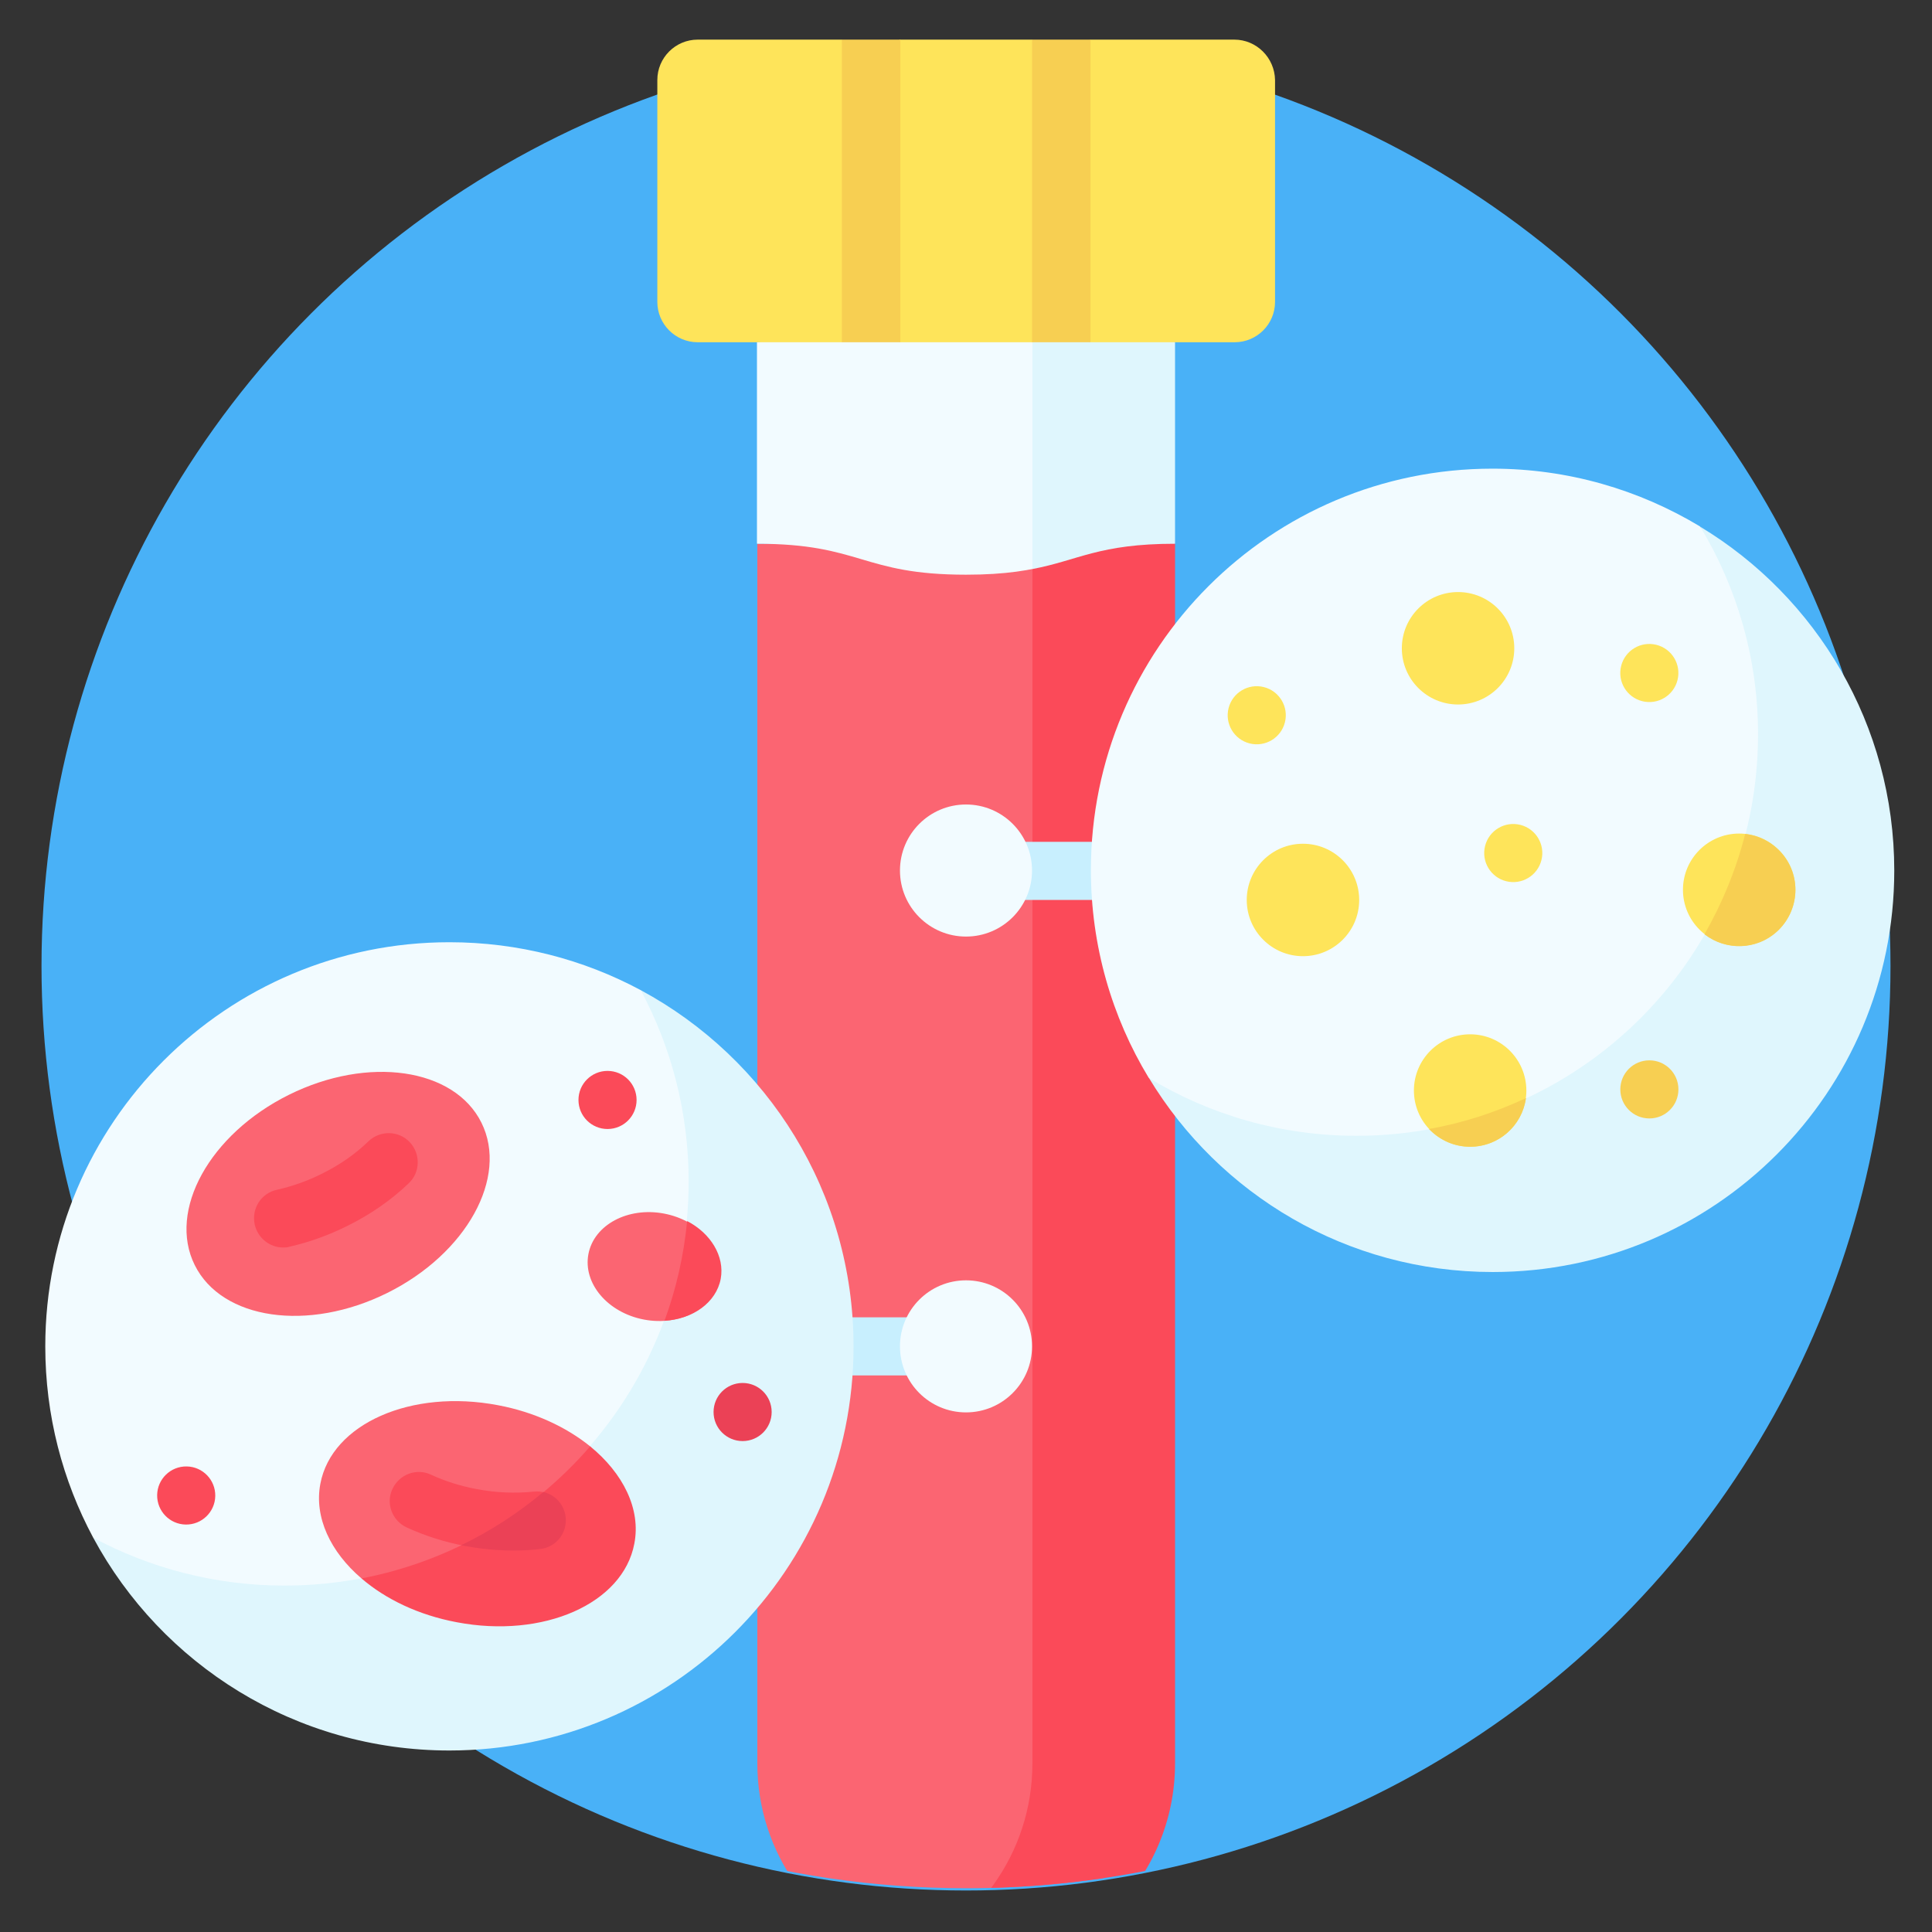 <?xml version="1.0" encoding="utf-8"?>
<!-- Generator: Adobe Illustrator 27.8.1, SVG Export Plug-In . SVG Version: 6.00 Build 0)  -->
<svg version="1.1" xmlns="http://www.w3.org/2000/svg" xmlns:xlink="http://www.w3.org/1999/xlink" x="0px" y="0px"
	 viewBox="0 0 512 512" style="enable-background:new 0 0 512 512;" xml:space="preserve">
<rect x="0" y="0" width="512" height="512" fill="#333333" stroke="none"/>
<style type="text/css">
	.st0{display:none;}
	.st1{display:inline;fill:#49B1F7;}
	.st2{display:inline;}
	.st3{clip-path:url(#SVGID_00000031912001769434538990000012160087537676611758_);}
	.st4{fill:#E3E8F6;}
	.st5{fill:#F3A845;}
	.st6{fill:#EECC61;}
	.st7{fill:#FCE79C;}
	.st8{fill:#D24034;}
	.st9{fill:#AA2B24;}
	.st10{clip-path:url(#SVGID_00000013190383107298969940000007275718056701260705_);fill:#AA2B24;}
	.st11{display:inline;fill:#DEEEFF;}
	.st12{display:inline;fill:#D3DCFB;}
	.st13{display:inline;fill:#FF4155;}
	.st14{display:inline;fill:#E80054;}
	.st15{display:inline;fill:#3C58A0;}
	.st16{display:inline;fill:#2A428C;}
	.st17{fill:#6289CC;}
	.st18{fill:#4B6BB2;}
	.st19{fill:#BEC8F7;}
	.st20{fill:#FF7186;}
	.st21{fill:#F9A0B1;}
	.st22{display:inline;fill:#FF7186;}
	.st23{fill:#E80054;}
	.st24{fill:#49B1F7;}
	.st25{fill:#F8F6F6;}
	.st26{fill:#E8B800;}
	.st27{fill:#D7AA02;}
	.st28{fill:#FAC600;}
	.st29{fill:#FFFFFF;}
	.st30{fill:#9C9C9C;}
	.st31{fill:#838383;}
	.st32{fill:#D8ECFE;}
	.st33{fill:#B3DAFE;}
	.st34{fill:#FE646F;}
	.st35{fill:#FD4755;}
	.st36{fill:#0182FC;}
	.st37{fill:#CECECE;}
	.st38{fill:#EBEBEB;}
	.st39{fill:#FE9901;}
	.st40{fill:#FB8801;}
	.st41{fill:#60B7FF;}
	.st42{fill:#26A6FE;}
	.st43{fill:#22B27F;}
	.st44{fill:#09A76D;}
	.st45{display:none;fill:#49B1F7;}
	.st46{clip-path:url(#SVGID_00000014622725697450212040000015722936169560606907_);}
	.st47{fill:#FB6572;}
	.st48{fill:#F2FBFF;}
	.st49{fill:#FB4A59;}
	.st50{fill:#C8EFFE;}
	.st51{fill:#DFF6FD;}
	.st52{fill:#FEE45A;}
	.st53{fill:#F7CF52;}
	.st54{fill:#EB4156;}
</style>
<g id="Layer_3" class="st0">
	<circle class="st1" cx="256" cy="256" r="245"/>
	<g class="st2">
		<g>
			<defs>
				<path id="SVGID_1_" d="M512,0v376c0,0-77.1,49.4-96.8,66.3C372.4,478.9,316.8,501,256,501c-59.2,0-113.5-21-155.8-55.9
					C78.7,427.3,0,380.6,0,380.6V0h251.8H512z"/>
			</defs>
			<clipPath id="SVGID_00000099657922863625201210000006578024515693235588_">
				<use xlink:href="#SVGID_1_"  style="overflow:visible;"/>
			</clipPath>
			<g style="clip-path:url(#SVGID_00000099657922863625201210000006578024515693235588_);">
				<path class="st4" d="M104,164v288c0,17.7,14.3,32,32,32h240c17.7,0,32-14.3,32-32V164H104z"/>
				<path class="st5" d="M104,228h304v224c0,17.7-14.3,32-32,32H136c-17.7,0-32-14.3-32-32V228z"/>
				<path class="st6" d="M408,452V228H105.6C120,372,230.2,484,364,484c1.6,0,6.4,0,12.6-0.1C394,483.6,408,469.4,408,452z"/>
				<path class="st6" d="M104,276h176v160H104V276z"/>
				<path class="st7" d="M220.4,436H280V276H114.3C130.3,339.9,167.8,396.3,220.4,436z"/>
				<path class="st8" d="M88,68h336v96H88V68z"/>
				<path class="st9" d="M136,68L136,68c4.4,0,8,3.6,8,8v80c0,4.4-3.6,8-8,8l0,0c-4.4,0-8-3.6-8-8V76C128,71.6,131.6,68,136,68z"/>
				<path class="st9" d="M184,68L184,68c4.4,0,8,3.6,8,8v80c0,4.4-3.6,8-8,8l0,0c-4.4,0-8-3.6-8-8V76C176,71.6,179.6,68,184,68z"/>
				<path class="st9" d="M232,68L232,68c4.4,0,8,3.6,8,8v80c0,4.4-3.6,8-8,8l0,0c-4.4,0-8-3.6-8-8V76C224,71.6,227.6,68,232,68z"/>
				<path class="st9" d="M280,68L280,68c4.4,0,8,3.6,8,8v80c0,4.4-3.6,8-8,8l0,0c-4.4,0-8-3.6-8-8V76C272,71.6,275.6,68,280,68z"/>
				<path class="st9" d="M328,68L328,68c4.4,0,8,3.6,8,8v80c0,4.4-3.6,8-8,8l0,0c-4.4,0-8-3.6-8-8V76C320,71.6,323.6,68,328,68z"/>
				<path class="st9" d="M376,68L376,68c4.4,0,8,3.6,8,8v80c0,4.4-3.6,8-8,8l0,0c-4.4,0-8-3.6-8-8V76C368,71.6,371.6,68,376,68z"/>
				<path class="st4" d="M136,484v8c0,13.3,10.7,24,24,24h192c13.3,0,24-10.7,24-24v-8H136z"/>
				<g>
					<path class="st5" d="M128,348h128v16H128V348z"/>
					<path class="st5" d="M128,316h128v16H128V316z"/>
					<path class="st5" d="M128,380h96v16h-96V380z"/>
					<path class="st5" d="M240,380h16v16h-16V380z"/>
					<path class="st5" d="M336,260h16v16h-16V260z"/>
					<path class="st5" d="M304,340h16v16h-16V340z"/>
					<path class="st5" d="M368,396h16v16h-16V396z"/>
					<path class="st5" d="M304,436h16v16h-16V436z"/>
				</g>
			</g>
		</g>
		<g>
			<defs>
				<path id="SVGID_00000148645731999620535060000000053853163300887995_" d="M512,0v376c0,0-77.1,49.4-96.8,66.3
					C372.4,478.9,316.8,501,256,501c-59.2,0-113.5-21-155.8-55.9C78.7,427.3,0,380.6,0,380.6V0h251.8H512z"/>
			</defs>
			<clipPath id="SVGID_00000107557641800690861840000015890376787125860993_">
				<use xlink:href="#SVGID_00000148645731999620535060000000053853163300887995_"  style="overflow:visible;"/>
			</clipPath>
			<path style="clip-path:url(#SVGID_00000107557641800690861840000015890376787125860993_);fill:#AA2B24;" d="M376,36H136l-32,32
				h304L376,36z"/>
		</g>
	</g>
</g>
<g id="Layer_2" class="st0">
	<g>
		<path class="st1" d="M140.7,472.5c34.4,18.4,73.6,28.8,115.3,28.8c43.7,0,84.8-11.5,120.3-31.5l91.4-90
			c21.2-36.2,33.3-78.4,33.3-123.4c0-135.3-109.7-245-245-245S11,121,11,256.3C11,309.6,28,359,57,399.2L140.7,472.5z"/>
		<path class="st11" d="M50.4,130h94v134.6h-94V130z"/>
		<path class="st12" d="M50.4,264.6h33.2V188c0-13,10.7-23.7,23.7-23.7h37.1V130h-94V264.6z"/>
		<path class="st13" d="M50.4,389.5c22.6,34.7,53.7,63.4,90.3,83c2.4-5.6,3.7-11.8,3.7-18.2V262.5h-94V389.5z"/>
		<path class="st14" d="M50.4,262.5v127.1c9.6,14.8,20.8,28.5,33.2,40.8c0-0.5,0-0.9,0-1.4V262.5H50.4z"/>
		<path class="st14" d="M140.7,472.5c2.4-5.6,3.7-11.8,3.7-18.2v-1.7h-35C119.3,460,129.8,466.7,140.7,472.5z"/>
		<path class="st15" d="M153.4,51.1h-72c0,0-9.9,6.4,0,16.3v47.3c0,0-9.1,7.2,0,16.3h72c6,0,10.8-4.8,10.8-10.8V61.9
			C164.2,55.9,159.3,51.1,153.4,51.1L153.4,51.1z"/>
		<path class="st16" d="M83.6,51.1H41.4c-6,0-10.8,4.8-10.8,10.8v58.2c0,6,4.8,10.8,10.8,10.8h42.2c-9.1-9.1,0-16.3,0-16.3V67.4
			C73.6,57.4,83.6,51.1,83.6,51.1L83.6,51.1z"/>
		<g class="st2">
			<path class="st17" d="M111.2,114.6c-4.1,0-7.5-3.3-7.5-7.5V74.8c0-4.1,3.3-7.5,7.5-7.5s7.5,3.3,7.5,7.5v32.3
				C118.7,111.3,115.3,114.6,111.2,114.6z"/>
		</g>
		<g class="st2">
			<path class="st17" d="M138.9,114.6c-4.1,0-7.5-3.3-7.5-7.5V74.8c0-4.1,3.4-7.5,7.5-7.5s7.5,3.3,7.5,7.5v32.3
				C146.3,111.3,143,114.6,138.9,114.6z"/>
		</g>
		<g class="st2">
			<path class="st18" d="M83.6,114.6c-4.1,0-7.5-3.3-7.5-7.5V74.8c0-4.1,3.3-7.5,7.5-7.5s7.5,3.3,7.5,7.5v32.3
				C91,111.3,87.7,114.6,83.6,114.6z"/>
		</g>
		<g class="st2">
			<path class="st18" d="M55.9,114.6c-4.1,0-7.5-3.3-7.5-7.5V74.8c0-4.1,3.3-7.5,7.5-7.5s7.5,3.3,7.5,7.5v32.3
				C63.4,111.3,60,114.6,55.9,114.6z"/>
		</g>
		<g class="st2">
			<path class="st19" d="M68.3,171.7H51.4c-4.1,0-7.5-3.4-7.5-7.5s3.3-7.5,7.5-7.5h16.8c4.1,0,7.5,3.4,7.5,7.5
				C75.8,168.4,72.4,171.7,68.3,171.7z"/>
		</g>
		<g class="st2">
			<path class="st19" d="M56.5,204.5h-5.1c-4.1,0-7.5-3.4-7.5-7.5s3.3-7.5,7.5-7.5h5.1c4.1,0,7.5,3.4,7.5,7.5
				C64,201.1,60.7,204.5,56.5,204.5z"/>
		</g>
		<g class="st2">
			<path class="st19" d="M56.5,237.2h-5.1c-4.1,0-7.5-3.4-7.5-7.5s3.3-7.5,7.5-7.5h5.1c4.1,0,7.5,3.4,7.5,7.5S60.7,237.2,56.5,237.2
				z"/>
		</g>
		<g class="st2">
			<path class="st20" d="M56.5,302.7h-5.1c-4.1,0-7.5-3.4-7.5-7.5s3.3-7.5,7.5-7.5h5.1c4.1,0,7.5,3.4,7.5,7.5
				C64,299.3,60.7,302.7,56.5,302.7z"/>
		</g>
		<g class="st2">
			<path class="st20" d="M56.5,335.4h-5.1c-4.1,0-7.5-3.4-7.5-7.5s3.3-7.5,7.5-7.5h5.1c4.1,0,7.5,3.4,7.5,7.5S60.7,335.4,56.5,335.4
				z"/>
		</g>
		<g class="st2">
			<path class="st21" d="M68.3,368.2H51.4c-4.1,0-7.5-3.4-7.5-7.5s3.3-7.5,7.5-7.5h16.8c4.1,0,7.5,3.4,7.5,7.5
				S72.4,368.2,68.3,368.2z"/>
		</g>
		<g class="st2">
			<path class="st20" d="M56.5,400.9h-5.1c-4.1,0-7.5-3.4-7.5-7.5s3.3-7.5,7.5-7.5h5.1c4.1,0,7.5,3.4,7.5,7.5
				C64,397.6,60.7,400.9,56.5,400.9z"/>
		</g>
		<g class="st2">
			<path class="st21" d="M68.3,270H51.4c-4.1,0-7.5-3.4-7.5-7.5s3.3-7.5,7.5-7.5h16.8c4.1,0,7.5,3.4,7.5,7.5S72.4,270,68.3,270z"/>
		</g>
		<path class="st22" d="M115.4,378.7c-5.8,0-10.5-4.7-10.5-10.5v-66.9c0-5.8,4.7-10.5,10.5-10.5s10.5,4.7,10.5,10.5v66.9
			C125.9,374,121.2,378.7,115.4,378.7z"/>
		<path class="st11" d="M212,130h94v134.6h-94V130z"/>
		<path class="st12" d="M212,264.6h33.2V188c0-13,10.7-23.7,23.7-23.7H306V130h-94V264.6z"/>
		<path class="st13" d="M212,262.5v191.8c0,26,21,47,47,47s47-21,47-47V262.5L212,262.5z"/>
		<path class="st14" d="M268.9,452.6c-13,0-23.7-10.7-23.7-23.7V262.5H212v191.8c0,26,21,47,47,47s47-21,47-47v-1.7L268.9,452.6z"/>
		<path class="st15" d="M315,51.1h-72c0,0-9.9,6.4,0,16.3v47.3c0,0-9.1,7.2,0,16.3h72c6,0,10.8-4.8,10.8-10.8V61.9
			C325.8,55.9,321,51.1,315,51.1z"/>
		<path class="st16" d="M245.2,51.1H203c-6,0-10.8,4.8-10.8,10.8v58.2c0,6,4.8,10.8,10.8,10.8h42.2c-9.1-9.1,0-16.3,0-16.3V67.4
			C235.2,57.4,245.2,51.1,245.2,51.1L245.2,51.1z"/>
		<g class="st2">
			<path class="st17" d="M272.8,114.6c-4.1,0-7.5-3.3-7.5-7.5V74.8c0-4.1,3.4-7.5,7.5-7.5s7.5,3.3,7.5,7.5v32.3
				C280.3,111.3,277,114.6,272.8,114.6z"/>
		</g>
		<g class="st2">
			<path class="st17" d="M300.5,114.6c-4.1,0-7.5-3.3-7.5-7.5V74.8c0-4.1,3.4-7.5,7.5-7.5s7.5,3.3,7.5,7.5v32.3
				C308,111.3,304.6,114.6,300.5,114.6z"/>
		</g>
		<g class="st2">
			<path class="st18" d="M245.2,114.6c-4.1,0-7.5-3.3-7.5-7.5V74.8c0-4.1,3.4-7.5,7.5-7.5s7.5,3.3,7.5,7.5v32.3
				C252.7,111.3,249.3,114.6,245.2,114.6z"/>
		</g>
		<g class="st2">
			<path class="st18" d="M217.5,114.6c-4.1,0-7.5-3.3-7.5-7.5V74.8c0-4.1,3.4-7.5,7.5-7.5s7.5,3.3,7.5,7.5v32.3
				C225,111.3,221.7,114.6,217.5,114.6z"/>
		</g>
		<g class="st2">
			<path class="st19" d="M229.9,171.7h-16.9c-4.1,0-7.5-3.4-7.5-7.5s3.4-7.5,7.5-7.5h16.9c4.1,0,7.5,3.4,7.5,7.5
				C237.4,168.4,234.1,171.7,229.9,171.7z"/>
		</g>
		<g class="st2">
			<path class="st19" d="M218.2,204.5h-5.1c-4.1,0-7.5-3.4-7.5-7.5s3.4-7.5,7.5-7.5h5.1c4.1,0,7.5,3.4,7.5,7.5
				S222.3,204.5,218.2,204.5z"/>
		</g>
		<g class="st2">
			<path class="st19" d="M218.2,237.2h-5.1c-4.1,0-7.5-3.4-7.5-7.5s3.4-7.5,7.5-7.5h5.1c4.1,0,7.5,3.4,7.5,7.5
				S222.3,237.2,218.2,237.2z"/>
		</g>
		<g class="st2">
			<path class="st20" d="M218.2,302.7h-5.1c-4.1,0-7.5-3.4-7.5-7.5s3.4-7.5,7.5-7.5h5.1c4.1,0,7.5,3.4,7.5,7.5
				S222.3,302.7,218.2,302.7z"/>
		</g>
		<g class="st2">
			<path class="st20" d="M218.2,335.4h-5.1c-4.1,0-7.5-3.4-7.5-7.5s3.4-7.5,7.5-7.5h5.1c4.1,0,7.5,3.4,7.5,7.5
				S222.3,335.4,218.2,335.4z"/>
		</g>
		<g class="st2">
			<path class="st21" d="M229.9,368.2h-16.9c-4.1,0-7.5-3.4-7.5-7.5s3.4-7.5,7.5-7.5h16.9c4.1,0,7.5,3.4,7.5,7.5
				S234.1,368.2,229.9,368.2z"/>
		</g>
		<g class="st2">
			<path class="st20" d="M218.2,400.9h-5.1c-4.1,0-7.5-3.4-7.5-7.5s3.4-7.5,7.5-7.5h5.1c4.1,0,7.5,3.4,7.5,7.5
				S222.3,400.9,218.2,400.9z"/>
		</g>
		<g class="st2">
			<path class="st20" d="M218.2,433.6h-5.1c-4.1,0-7.5-3.4-7.5-7.5s3.4-7.5,7.5-7.5h5.1c4.1,0,7.5,3.4,7.5,7.5
				S222.3,433.6,218.2,433.6z"/>
		</g>
		<g class="st2">
			<path class="st21" d="M229.9,270h-16.9c-4.1,0-7.5-3.4-7.5-7.5s3.4-7.5,7.5-7.5h16.9c4.1,0,7.5,3.4,7.5,7.5S234.1,270,229.9,270z
				"/>
		</g>
		<path class="st22" d="M277.1,378.7c-5.8,0-10.5-4.7-10.5-10.5v-66.9c0-5.8,4.7-10.5,10.5-10.5s10.5,4.7,10.5,10.5v66.9
			C287.5,374,282.8,378.7,277.1,378.7z"/>
		<path class="st11" d="M373.7,130h94v134.6h-94V130z"/>
		<path class="st12" d="M373.7,264.6h33.2V188c0-13,10.7-23.7,23.7-23.7h37.1v-36.4h-94V264.6z"/>
		<path class="st13" d="M467.7,379.7V262.5h-94v191.8c0,5.4,0.9,10.6,2.6,15.5C414.1,448.4,445.7,417.2,467.7,379.7L467.7,379.7z"/>
		<path class="st14" d="M406.8,428.9V262.5h-33.2v191.8c0,5.4,0.9,10.6,2.6,15.5c12.9-7.3,25.1-15.8,36.5-25.2
			C409.1,440.4,406.8,434.9,406.8,428.9L406.8,428.9z"/>
		<g class="st2">
			<path class="st19" d="M391.6,171.7h-16.9c-4.1,0-7.5-3.4-7.5-7.5s3.4-7.5,7.5-7.5h16.9c4.1,0,7.5,3.4,7.5,7.5
				C399.1,168.4,395.7,171.7,391.6,171.7z"/>
		</g>
		<g class="st2">
			<path class="st19" d="M379.8,204.5h-5.1c-4.1,0-7.5-3.4-7.5-7.5s3.4-7.5,7.5-7.5h5.1c4.1,0,7.5,3.4,7.5,7.5
				S384,204.5,379.8,204.5z"/>
		</g>
		<g class="st2">
			<path class="st19" d="M379.8,237.2h-5.1c-4.1,0-7.5-3.4-7.5-7.5s3.4-7.5,7.5-7.5h5.1c4.1,0,7.5,3.4,7.5,7.5
				S384,237.2,379.8,237.2z"/>
		</g>
		<g class="st2">
			<path class="st20" d="M379.8,302.7h-5.1c-4.1,0-7.5-3.4-7.5-7.5s3.4-7.5,7.5-7.5h5.1c4.1,0,7.5,3.4,7.5,7.5
				S384,302.7,379.8,302.7z"/>
		</g>
		<g class="st2">
			<path class="st20" d="M379.8,335.4h-5.1c-4.1,0-7.5-3.4-7.5-7.5s3.4-7.5,7.5-7.5h5.1c4.1,0,7.5,3.4,7.5,7.5
				S384,335.4,379.8,335.4z"/>
		</g>
		<g class="st2">
			<path class="st21" d="M391.6,368.2h-16.9c-4.1,0-7.5-3.4-7.5-7.5s3.4-7.5,7.5-7.5h16.9c4.1,0,7.5,3.4,7.5,7.5
				C399.1,364.8,395.7,368.2,391.6,368.2z"/>
		</g>
		<g class="st2">
			<path class="st20" d="M379.8,400.9h-5.1c-4.1,0-7.5-3.4-7.5-7.5s3.4-7.5,7.5-7.5h5.1c4.1,0,7.5,3.4,7.5,7.5
				S384,400.9,379.8,400.9z"/>
		</g>
		<g class="st2">
			<path class="st20" d="M379.8,433.6h-5.1c-4.1,0-7.5-3.4-7.5-7.5s3.4-7.5,7.5-7.5h5.1c4.1,0,7.5,3.4,7.5,7.5
				S384,433.6,379.8,433.6z"/>
		</g>
		<g class="st2">
			<path class="st21" d="M391.6,270h-16.9c-4.1,0-7.5-3.4-7.5-7.5s3.4-7.5,7.5-7.5h16.9c4.1,0,7.5,3.4,7.5,7.5
				C399.1,266.6,395.7,270,391.6,270z"/>
		</g>
		<path class="st22" d="M438.7,378.7c-5.8,0-10.5-4.7-10.5-10.5v-66.9c0-5.8,4.7-10.5,10.5-10.5s10.5,4.7,10.5,10.5v66.9
			C449.2,374,444.5,378.7,438.7,378.7z"/>
		<path class="st11" d="M469.7,106.4H414c-4.2,2.2-7.1,6.6-7.1,11.8c0,5.1,2.9,9.5,7.1,11.8h55.7c6.5,0,11.8-5.3,11.8-11.8
			C481.4,111.6,476.2,106.4,469.7,106.4z"/>
		<path class="st12" d="M414.9,106.4h-43.3c-6.5,0-11.8,5.3-11.8,11.8c0,6.5,5.3,11.8,11.8,11.8h43.3c-4.6-1.9-7.8-6.5-7.8-11.8
			C407.1,112.8,410.4,108.3,414.9,106.4z"/>
		<path class="st13" d="M415.7,47.5c-6,15.2-12.6,39.9,10.5,55.4c22.3-3.8,34.3-30,20.7-49.6c-5.7-8.1-11-14.9-15.4-21.9
			C426,33.9,419.3,38.6,415.7,47.5z"/>
		<g class="st2">
			<path class="st23" d="M420.7,103.4h0.1c2.5,0,4.9-0.3,7.2-0.8c-22.6-15.5-16-40-10-55.1c3.2-8,8.9-12.6,14.1-15.2
				c-3.8-6-7-12.1-9.1-19.2c-0.7-2.4-4-2.4-4.7,0c-4.4,15.1-13.6,25.5-23.9,40.3c-14.7,21.1,0.4,50.1,26.2,50.1H420.7z"/>
			<circle class="st23" cx="418.5" cy="57.6" r="8.1"/>
			<path class="st23" d="M418.3,68.8c0,3.9-3.2,7.1-7.1,7.1s-7.1-3.2-7.1-7.1c0-3.9,3.2-7.1,7.1-7.1
				C415.1,61.7,418.3,64.8,418.3,68.8z"/>
		</g>
	</g>
	<g class="st2">
		<path class="st24" d="M386.2,54l7-1C354.1,26.5,306.8,11,256,11s-98.1,15.5-137.2,42l6.8,1H386.2z"/>
		<path class="st24" d="M437.8,98H74.2L68,99c-35.6,42.5-57,97.3-57,157c0,57.5,19.8,110.4,53,152.2h196.7V313h231.6l2.2-1
			c4.2-18,6.4-36.7,6.4-56c0-59.7-21.4-114.5-56.9-157L437.8,98z"/>
		<g>
			<g>
				<path class="st25" d="M493,53H118.8c-19,12.9-36.2,28.4-50.9,46H493c2.8,0,5-2.2,5-5V58C498,55.2,495.8,53,493,53z"/>
			</g>
			<g>
				<g>
					<g>
						<path class="st26" d="M298.6,160h50.7v15.5h-50.7V160z"/>
					</g>
					<g>
						<path class="st27" d="M298.6,160H325v15.5h-26.4V160z"/>
					</g>
					<g>
						<path class="st28" d="M361,313v-42l-1-1h-24c-2.2,0-4-1.8-4-4v-55c0-2.2,1.8-4,4-4h24l1-1v-20c0-6.4-5.2-11.6-11.6-11.6h-50.9
							c-6.4,0-11.6,5.2-11.6,11.6v127H361z"/>
					</g>
					<g>
						<path class="st29" d="M361,206h-25c-2.8,0-5,2.2-5,5v55c0,2.8,2.2,5,5,5h25V206z"/>
					</g>
					<g>
						<path class="st25" d="M345,266v-55c0-2.8,2.2-5,5-5h-14c-2.8,0-5,2.2-5,5v55c0,2.8,2.2,5,5,5h14C347.2,271,345,268.8,345,266z
							"/>
					</g>
					<g>
						<path class="st26" d="M317,313V186c0-6.4,5.2-11.6,11.6-11.6h-30c-6.4,0-11.6,5.2-11.6,11.6v127H317z"/>
					</g>
					<g>
						<path class="st30" d="M351,161h-54c-5.5,0-10-4.5-10-10v-18.5c0-5.5,4.5-10,10-10h54c5.5,0,10,4.5,10,10V151
							C361,156.5,356.5,161,351,161z"/>
					</g>
					<g>
						<path class="st31" d="M317,147c-5.5,0-10-4.5-10-10v-14.6h-10c-5.5,0-10,4.5-10,10V151c0,5.5,4.5,10,10,10h54
							c5.5,0,10-4.5,10-10v-4H317z"/>
					</g>
				</g>
			</g>
			<g>
				<g>
					<g>
						<path class="st26" d="M389.6,160h50.7v15.5h-50.7V160z"/>
					</g>
					<g>
						<path class="st27" d="M389.6,160H416v15.5h-26.4V160z"/>
					</g>
					<g>
						<path class="st28" d="M452,313v-42l-1-1h-24c-2.2,0-4-1.8-4-4v-55c0-2.2,1.8-4,4-4h24l1-1v-20c0-6.4-5.2-11.6-11.6-11.6h-50.9
							c-6.4,0-11.6,5.2-11.6,11.6v127H452z"/>
					</g>
					<g>
						<path class="st29" d="M452,206h-25c-2.8,0-5,2.2-5,5v55c0,2.8,2.2,5,5,5h25V206z"/>
					</g>
					<g>
						<path class="st25" d="M436,266v-55c0-2.8,2.2-5,5-5h-14c-2.8,0-5,2.2-5,5v55c0,2.8,2.2,5,5,5h14C438.2,271,436,268.8,436,266z
							"/>
					</g>
					<g>
						<path class="st26" d="M408,313V186c0-6.4,5.2-11.6,11.6-11.6h-30c-6.4,0-11.6,5.2-11.6,11.6v127H408z"/>
					</g>
					<g>
						<path class="st30" d="M442,161h-54c-5.5,0-10-4.5-10-10v-18.5c0-5.5,4.5-10,10-10h54c5.5,0,10,4.5,10,10V151
							C452,156.5,447.5,161,442,161z"/>
					</g>
					<g>
						<path class="st31" d="M408,147c-5.5,0-10-4.5-10-10v-14.6h-10c-5.5,0-10,4.5-10,10V151c0,5.5,4.5,10,10,10h54
							c5.5,0,10-4.5,10-10v-4H408z"/>
					</g>
				</g>
			</g>
			<path class="st30" d="M259.7,312v97.2h183.6l4.7-1c22.1-27.8,38.2-60.5,46.5-96.2H259.7z"/>
			<path class="st31" d="M259.7,312H299v97.2h-39.3V312z"/>
			<g>
				<path class="st32" d="M71.7,217.9h189v191.3h-189V217.9z"/>
				<path class="st33" d="M97.2,391.5c-2.8,0-5-2.2-5-5v-91.3c0-2.8,2.2-5,5-5h18.3V250c0-2.8,2.2-5,5-5h3.5v-26H71.7v190.3H124
					v-17.7L97.2,391.5L97.2,391.5z"/>
				<path class="st28" d="M235.1,290.1h-19.3v62.7c0,2.2-1.8,4-4,4h-91.3c-2.2,0-4-1.8-4-4v-62.7H97.2c-2.8,0-5,2.2-5,5v91.3
					c0,2.8,2.2,5,5,5h137.9c2.8,0,5-2.2,5-5v-91.3C240.1,292.4,237.9,290.1,235.1,290.1L235.1,290.1z"/>
				<path class="st26" d="M145,386.5v-29.6h-24.5c-2.2,0-4-1.8-4-4v-62.7H97.2c-2.8,0-5,2.2-5,5v91.3c0,2.8,2.2,5,5,5H150
					C147.2,391.5,145,389.2,145,386.5z"/>
				<g>
					<path class="st29" d="M211.9,357.8h-91.3c-2.8,0-5-2.2-5-5V249.9c0-2.8,2.2-5,5-5h91.3c2.8,0,5,2.2,5,5v102.9
						C216.9,355.6,214.6,357.8,211.9,357.8z"/>
				</g>
				<g>
					<path class="st25" d="M146.7,352.8V249.9c0-2.8,2.2-5,5-5h-31.1c-2.8,0-5,2.2-5,5v102.9c0,2.8,2.2,5,5,5h31.1
						C148.9,357.8,146.7,355.6,146.7,352.8z"/>
				</g>
				<g>
					<path class="st34" d="M264.4,218.9H68c-5.5,0-10-4.5-10-10v-41.6c0-5.5,4.5-10,10-10h196.4c5.5,0,10,4.5,10,10v41.6
						C274.4,214.4,269.9,218.9,264.4,218.9z"/>
				</g>
				<g>
					<path class="st35" d="M120.6,198c-5.5,0-10-4.5-10-10v-30.7H68c-5.5,0-10,4.5-10,10v41.6c0,5.5,4.5,10,10,10h196.4
						c5.5,0,10-4.5,10-10V198H120.6z"/>
				</g>
			</g>
			<g>
				<path class="st36" d="M192.7,281.5h-53c-4.1,0-7.5-3.4-7.5-7.5s3.4-7.5,7.5-7.5h53c4.1,0,7.5,3.4,7.5,7.5
					S196.8,281.5,192.7,281.5z"/>
			</g>
			<g>
				<path class="st36" d="M192.7,305.5h-53c-4.1,0-7.5-3.4-7.5-7.5s3.4-7.5,7.5-7.5h53c4.1,0,7.5,3.4,7.5,7.5
					S196.8,305.5,192.7,305.5z"/>
			</g>
			<g>
				<path class="st36" d="M178.7,335.5h-25c-4.1,0-7.5-3.4-7.5-7.5s3.4-7.5,7.5-7.5h25c4.1,0,7.5,3.4,7.5,7.5
					S182.8,335.5,178.7,335.5z"/>
			</g>
			<g>
				<path class="st37" d="M64,408.2c44.9,56.5,114.2,92.8,192,92.8s147.1-36.3,192-92.8H64z"/>
			</g>
		</g>
		<g>
			<g>
				<path class="st25" d="M493,53H118.8c-19,12.9-36.2,28.4-50.9,46H493c2.8,0,5-2.2,5-5V58C498,55.2,495.8,53,493,53z"/>
			</g>
			<g>
				<path class="st38" d="M143,82c-2.8,0-5-2.2-5-5V53h-19.2c-19,12.9-36.2,28.4-50.9,46H493c2.8,0,5-2.2,5-5V82H143z"/>
			</g>
			<g>
				<path class="st28" d="M466,53v46h-42V53H466z"/>
			</g>
			<path class="st26" d="M424,82h42v17h-42V82z"/>
			<g>
				<path class="st39" d="M399,53v46h-42V53H399z"/>
			</g>
			<path class="st40" d="M357,82h42v17h-42V82z"/>
			<g>
				<path class="st34" d="M332,53v46h-42V53H332z"/>
			</g>
			<g>
				<g>
					<path class="st41" d="M265,53v46h-42V53H265z"/>
				</g>
				<path class="st42" d="M223,82h42v17h-42V82z"/>
				<g>
					<path class="st43" d="M198,53v46h-42V53H198z"/>
				</g>
				<path class="st44" d="M156,82h42v17h-42V82z"/>
			</g>
		</g>
		<path class="st35" d="M290,82h42v17h-42V82z"/>
	</g>
</g>
<g id="Layer_4">
	<g>
		<circle class="st24" cx="256" cy="256" r="245"/>
		<circle class="st45" cx="256.7" cy="255.5" r="245"/>
		<g>
			<g>
				<defs>
					<path id="SVGID_00000109752269301158203440000001978407574823258807_" d="M409.1-2.1L512-0.5v480.2c0,0-147.4-3.6-166,3.7
						c-27.9,11-58.2,17-90,17c-24.6,0-48.3-3.6-70.6-10.3C157.3,481.7,0,471.8,0,471.8V215.4V-0.5h127.9c0,0,92.2-4,128.1-4"/>
				</defs>
				<clipPath id="SVGID_00000158710132561434275540000006153878082451874694_">
					<use xlink:href="#SVGID_00000109752269301158203440000001978407574823258807_"  style="overflow:visible;"/>
				</clipPath>
				<g style="clip-path:url(#SVGID_00000158710132561434275540000006153878082451874694_);">
					<path class="st47" d="M302.4,144.1l0.7,316.4c0,30.5-16.6,55.1-47.1,55.1c-6.6,0-13.1,5.7-18.9,3.6
						c-21.3-7.7-36.4-28-36.4-51.9V144.1c27.7,0,27.7-4.5,55.4-4.5C283.7,139.6,272.3,137.5,302.4,144.1L302.4,144.1z"/>
					<path class="st48" d="M258.5,82l-57.9,8.7v53.4c27.7,0,27.7,8.2,55.4,8.2c21.4,0,26.3-4.9,40.1-7.2v-57L258.5,82z"/>
					<path class="st49" d="M311.4,144.1v323.2c0,30.5-24.7,55.2-55.2,55.2h-0.3c-6.6,0-12.9-1.2-18.7-3.3
						c21.3-7.7,36.4-28,36.4-51.9V150.9C286.8,135.9,292.5,133.2,311.4,144.1L311.4,144.1z"/>
					<g>
						<g>
							<path class="st50" d="M309.1,238.5H256c-4.3,0-7.7-3.5-7.7-7.7s3.5-7.7,7.7-7.7h53.1c4.3,0,7.7,3.5,7.7,7.7
								S313.4,238.5,309.1,238.5z"/>
						</g>
						<g>
							<path class="st50" d="M256,364.5h-49.1c-4.3,0-7.7-3.5-7.7-7.7s3.5-7.7,7.7-7.7H256c4.3,0,7.7,3.5,7.7,7.7
								S260.3,364.5,256,364.5z"/>
						</g>
					</g>
					<path class="st51" d="M311.4,90.7v53.4c-20.2,0-25.6,4.4-37.8,6.7V90.7l18.9-13L311.4,90.7z"/>
					<path class="st52" d="M184.9,90.7h38.2l7.7-4.5l7.8,4.5h35l7.7-4.5l7.8,4.5h38.1c5.9,0,10.7-4.8,10.7-10.7V21.2
						c-0.1-5.9-4.9-10.7-10.8-10.7H289l-7.6,6.4l-7.9-6.4h-35l-8.9,6.4l-6.5-6.4h-38.2c-5.9,0-10.7,4.8-10.7,10.7V80
						C174.2,85.9,179,90.7,184.9,90.7L184.9,90.7z"/>
					<g>
						<g>
							<path class="st53" d="M273.5,10.5H289v80.2h-15.5V10.5z"/>
							<path class="st53" d="M223.1,10.5h15.5v80.2h-15.5V10.5z"/>
						</g>
					</g>
					<g>
						<path class="st48" d="M496.1,230.7c0,58.8-42.5,97.7-101.2,97.7c-38.7,0-64.6-16.5-90.5-42.8c-9.7-16-15.3-34.9-15.3-55
							c0-58.8,47.6-106.4,106.4-106.4c20.1,0,38.9,5.6,55,15.3C472.9,167.3,496.1,192.1,496.1,230.7L496.1,230.7z"/>
						<path class="st51" d="M502,230.7c0,58.8-47.6,106.4-106.4,106.4c-38.7,0-72.5-20.6-91.1-51.4c16,9.7,34.9,15.3,55,15.3
							c58.8,0,106.4-47.6,106.4-106.4c0-20.1-5.6-38.9-15.3-55C481.4,158.2,502,192.1,502,230.7L502,230.7z"/>
						<g>
							<circle class="st52" cx="386.4" cy="171.8" r="14.9"/>
							
								<ellipse transform="matrix(0.243 -0.97 0.97 0.243 157.826 558.989)" class="st52" cx="437.1" cy="178.4" rx="7.7" ry="7.7"/>
							<ellipse transform="matrix(0.243 -0.97 0.97 0.243 84.268 560.093)" class="st52" cx="401" cy="226.1" rx="7.7" ry="7.7"/>
							
								<ellipse transform="matrix(0.243 -0.97 0.97 0.243 68.291 466.608)" class="st52" cx="333.1" cy="189.5" rx="7.7" ry="7.7"/>
						</g>
						<ellipse class="st53" cx="437.1" cy="288.7" rx="7.7" ry="7.7"/>
						<circle class="st52" cx="460.9" cy="235.8" r="14.9"/>
						<circle class="st52" cx="389.6" cy="289" r="14.9"/>
						<path class="st53" d="M470.9,246.9c-5.4,4.9-13.5,5.1-19.2,0.7c4.7-8.2,8.4-17.2,10.8-26.6c3.5,0.4,6.8,2,9.4,4.8
							C477.5,231.9,477,241.3,470.9,246.9z"/>
						<path class="st53" d="M378.7,299.2c9-1.6,17.6-4.4,25.7-8.2c-1,7.3-7.2,12.9-14.8,12.9C385.3,303.9,381.5,302.1,378.7,299.2
							L378.7,299.2z"/>
						<circle class="st52" cx="345.3" cy="238.5" r="14.9"/>
					</g>
					<g>
						<path class="st48" d="M218.9,356.8c0,59.2-40.7,99.1-99.8,99.1c-40.8,0-65.8-19.8-94.4-48.4C16.6,392.4,12,375.1,12,356.8
							c0-59.2,48-107.1,107.1-107.1c18.3,0,35.6,4.6,50.7,12.7C199.2,289.5,218.9,316,218.9,356.8L218.9,356.8z"/>
						<path class="st51" d="M226.2,356.8c0,59.2-48,107.1-107.1,107.1c-40.8,0-76.3-22.8-94.4-56.4c15.1,8.1,32.4,12.7,50.7,12.7
							c59.2,0,107.1-48,107.1-107.1c0-18.3-4.6-35.6-12.7-50.7C203.4,280.5,226.2,316,226.2,356.8z"/>
						<circle class="st54" cx="196.8" cy="374.2" r="7.7"/>
						
							<ellipse transform="matrix(0.896 -0.445 0.445 0.896 -131.35 72.813)" class="st47" cx="89.5" cy="316.3" rx="42.4" ry="29.3"/>
						<g>
							<path class="st49" d="M75,330.6c-3.5,0-6.7-2.5-7.5-6.1c-0.9-4.2,1.7-8.3,5.9-9.2c4-0.9,8-2.3,11.8-4.2
								c4.7-2.3,8.9-5.2,12.5-8.7c3.1-2.9,8-2.8,10.9,0.3c2.9,3.1,2.8,8-0.3,10.9c-4.7,4.5-10.2,8.3-16.3,11.3
								c-5,2.5-10.1,4.3-15.3,5.5C76.1,330.6,75.5,330.6,75,330.6z"/>
						</g>
						<path class="st47" d="M164.9,408.6c-3,15.9-20.5,23.3-43.5,18.9c-10.1-1.9-16-5.4-25.6-9.2c-8.2-7-12.6-16.2-10.9-25.1
							c3-15.9,24.1-25.2,47.1-20.8c9.6,1.8,18.1,5.8,24.4,10.9C163,393.9,166.6,399.3,164.9,408.6z"/>
						<g>
							<path class="st49" d="M136,410.9c-4.2,0-8.5-0.4-12.7-1.2c-5.4-1-10.7-2.7-15.5-4.9c-3.9-1.8-5.6-6.4-3.8-10.2
								c1.8-3.9,6.4-5.6,10.2-3.8c3.7,1.7,7.7,3,12,3.8c5.2,1,10.3,1.2,15.2,0.7c4.2-0.5,8.1,2.6,8.5,6.8c0.5,4.2-2.6,8.1-6.8,8.5
								C140.8,410.8,138.4,410.9,136,410.9z"/>
						</g>
						<g>
							
								<ellipse transform="matrix(0.187 -0.982 0.982 0.187 -188.668 443.175)" class="st47" cx="173.4" cy="335.6" rx="14.3" ry="17.7"/>
						</g>
						<path class="st49" d="M168.1,409.1c-3,15.9-24.1,25.2-47.1,20.8c-10.1-1.9-18.8-6.1-25.2-11.6c24-4.6,45.2-17.2,60.6-35
							C165.1,390.4,169.9,399.9,168.1,409.1L168.1,409.1z"/>
						<path class="st54" d="M143.1,410.5c-2.3,0.3-4.7,0.4-7.1,0.4c-4.2,0-8.5-0.4-12.7-1.2c-0.4-0.1-0.7-0.1-1.1-0.2
							c7.9-3.8,15.2-8.6,21.8-14.1c3.1,0.7,5.5,3.3,5.9,6.6C150.4,406.3,147.3,410.1,143.1,410.5L143.1,410.5z"/>
						<g>
							<path class="st49" d="M191,338.9c-1.2,6.3-7.4,10.7-14.9,11.1c3.1-8.4,5.1-17.2,6-26.4C188.3,326.8,192.1,332.9,191,338.9
								L191,338.9z"/>
							<circle class="st49" cx="161" cy="291.5" r="7.7"/>
							
								<ellipse transform="matrix(1.612224e-02 -1 1 1.612224e-02 -347.747 439.232)" class="st49" cx="49.3" cy="396.3" rx="7.7" ry="7.7"/>
						</g>
					</g>
					<g>
						<circle class="st48" cx="256" cy="230.7" r="17.5"/>
						<circle class="st48" cx="256" cy="356.8" r="17.5"/>
					</g>
				</g>
			</g>
		</g>
	</g>
</g>
</svg>
